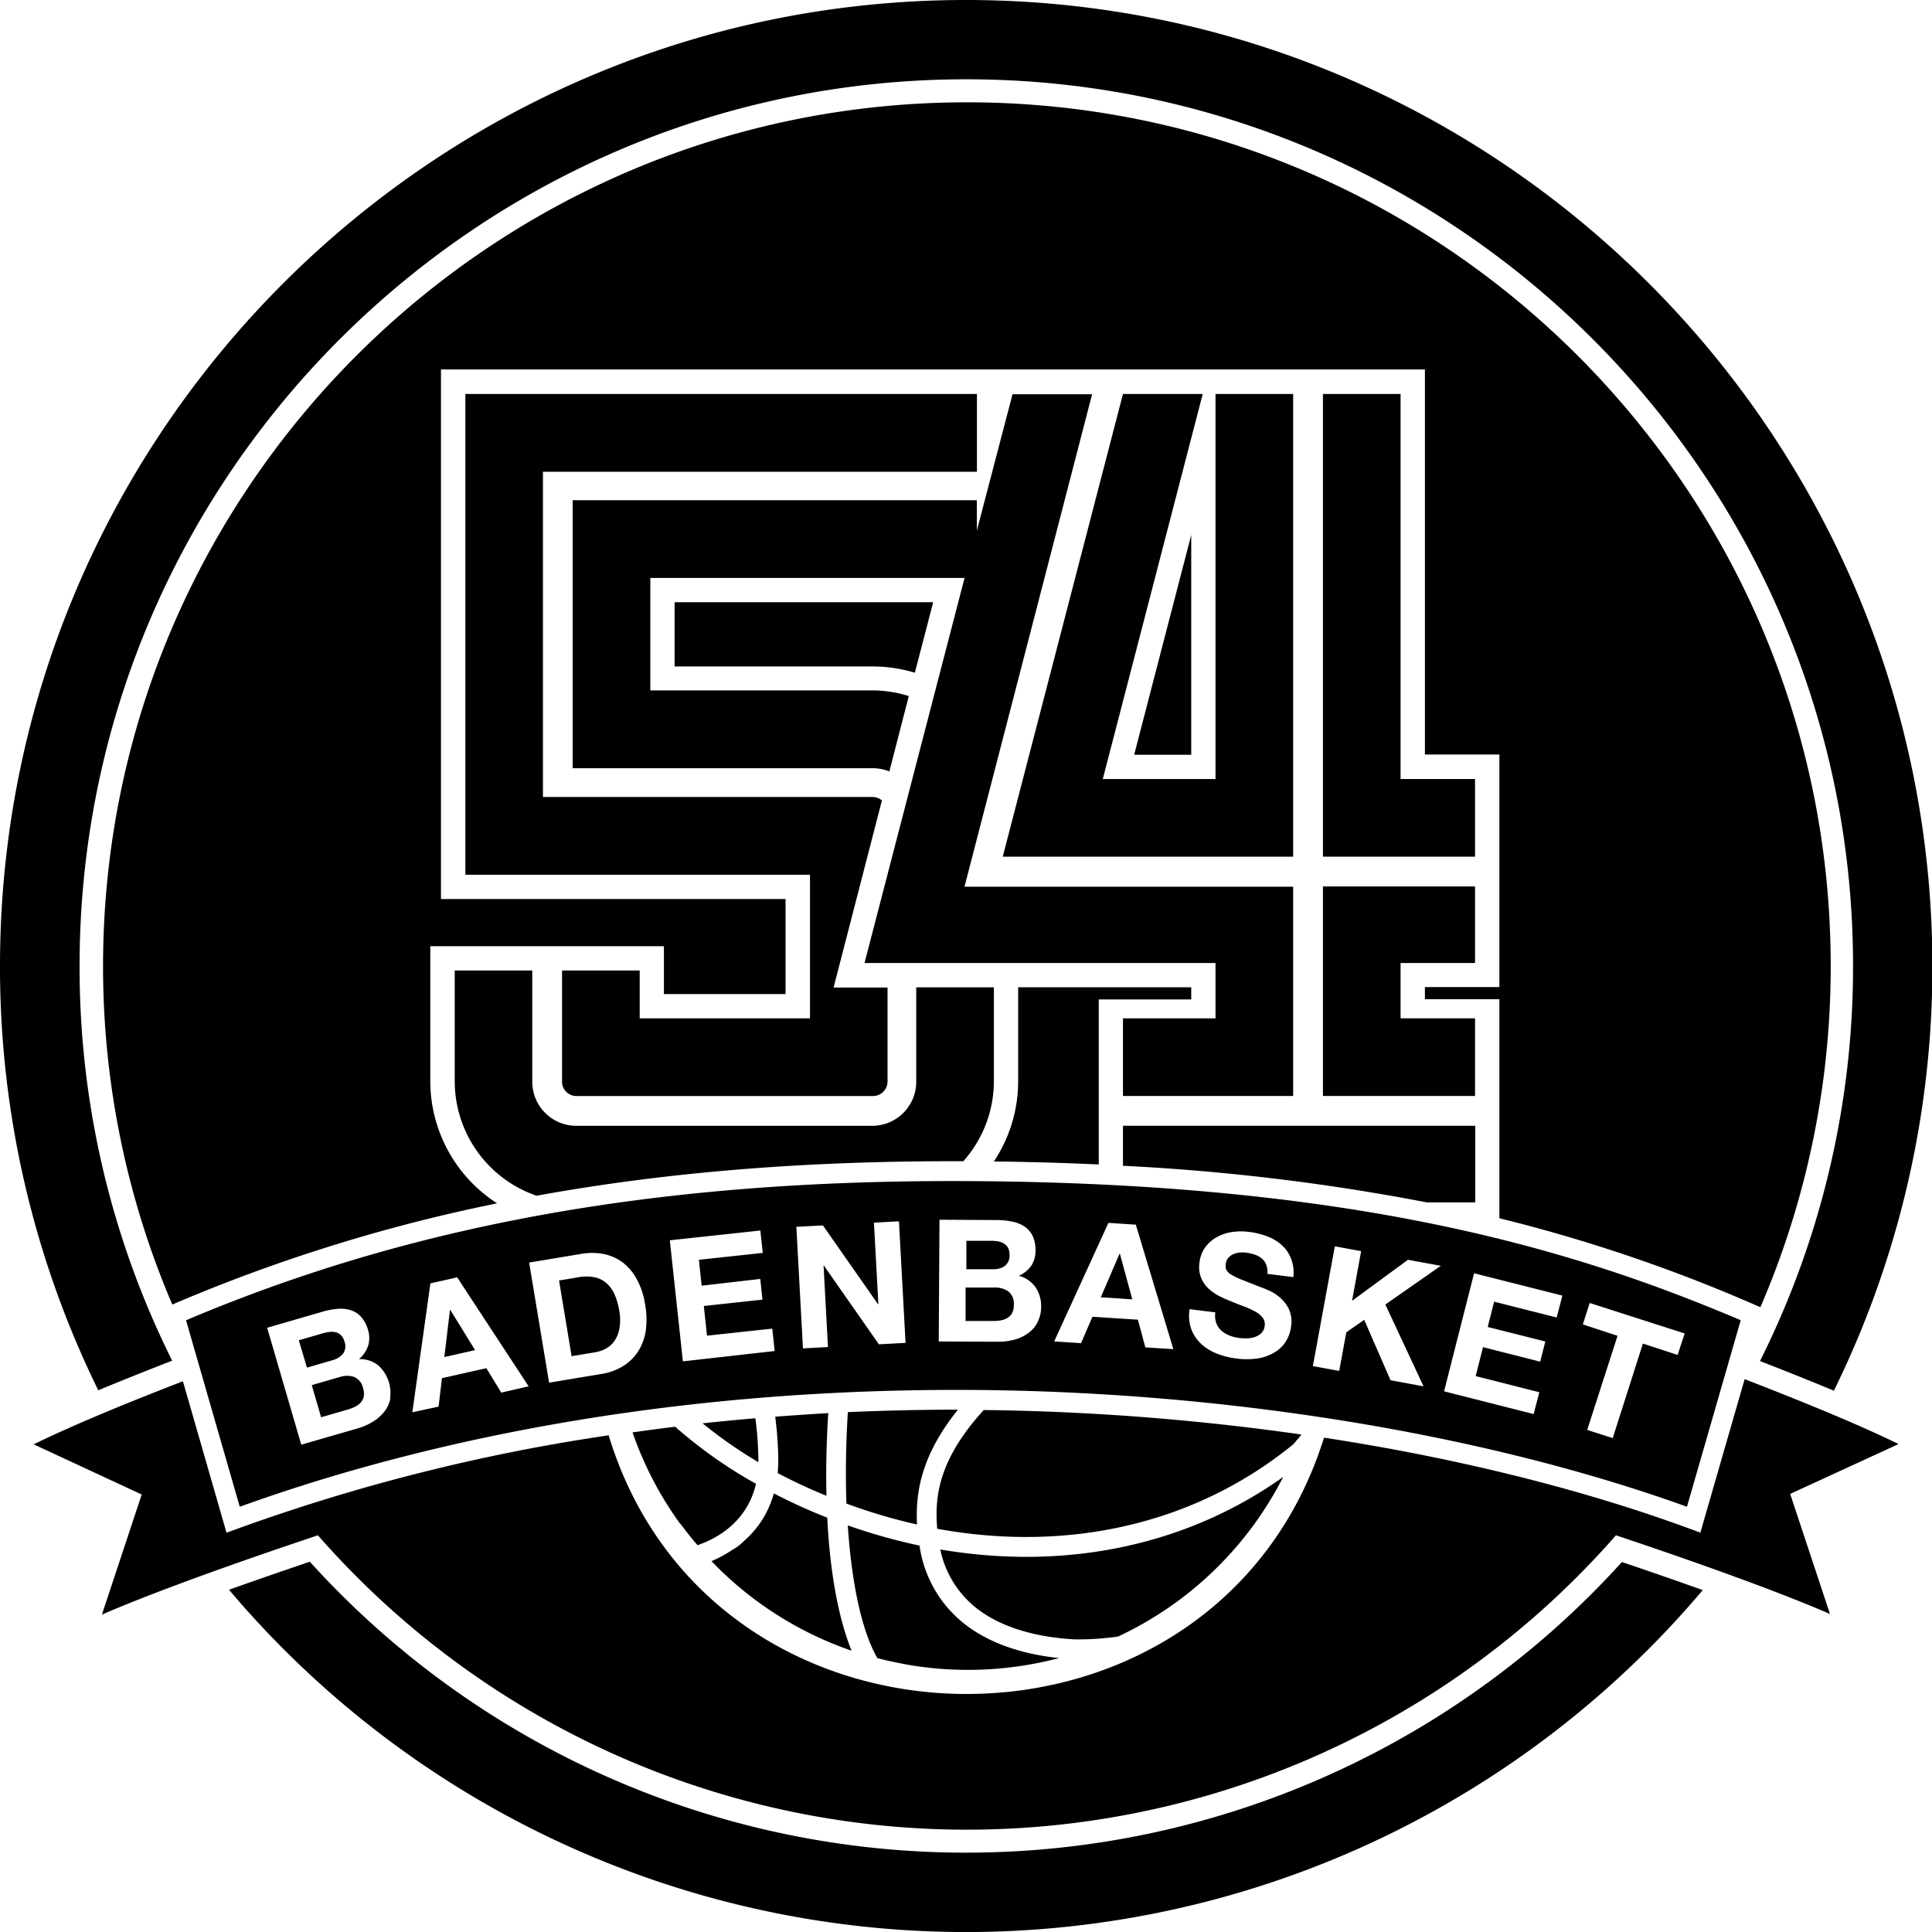 <svg id="Ebene_1" data-name="Ebene 1" xmlns="http://www.w3.org/2000/svg" viewBox="0 0 339.89 339.89"><title>BB54-Logo-noir</title><path d="M169.95,0C76.24,0,0,76.24,0,169.95a168.9,168.9,0,0,0,17.29,74.64c4.32-1.8,8.8-3.58,13-5.21A155,155,0,0,1,14,169.95c0-86,70-156,156-156s156,70,156,156a155,155,0,0,1-16.37,69.5c4.21,1.63,8.69,3.42,13,5.21a168.9,168.9,0,0,0,17.33-74.72C339.89,76.24,263.65,0,169.95,0Z" transform="translate(0 0)"/><path d="M169.95,325.93A155.62,155.62,0,0,1,54.51,274.75c-4,1.35-9,3.07-14.22,4.93a169.7,169.7,0,0,0,259.27.06c-5.19-1.86-10.19-3.57-14.22-4.94A155.62,155.62,0,0,1,169.95,325.93Z" transform="translate(0 0)"/><polygon points="196.96 220.56 193.66 228.23 199.2 228.59 197.02 220.57 196.96 220.56"/><path d="M108.16,227.81a5.83,5.83,0,0,0-1.39-2,4.59,4.59,0,0,0-2.11-1.09,7.59,7.59,0,0,0-3,0l-3.31.55,2.21,13.32,4.14-.69a6.08,6.08,0,0,0,1.9-.65,4.35,4.35,0,0,0,1.51-1.36,5.5,5.5,0,0,0,.86-2.16,8.8,8.8,0,0,0,0-3A12.47,12.47,0,0,0,108.16,227.81Z" transform="translate(0 0)"/><path d="M175,226.51l-5.13,0,0,5.88,5,0a6.31,6.31,0,0,0,1.32-.13,3.24,3.24,0,0,0,1.11-.44,2.27,2.27,0,0,0,.77-.85,2.93,2.93,0,0,0,.29-1.38,2.77,2.77,0,0,0-.92-2.36A4,4,0,0,0,175,226.51Z" transform="translate(0 0)"/><path d="M176.78,222.71a2.27,2.27,0,0,0,.82-1.95,2.5,2.5,0,0,0-.26-1.23,2,2,0,0,0-.71-.75,3,3,0,0,0-1-.38,6.85,6.85,0,0,0-1.21-.11l-4.41,0,0,5,4.77,0A3.38,3.38,0,0,0,176.78,222.71Z" transform="translate(0 0)"/><path d="M62.34,242.25a4,4,0,0,0-2.56,0l-4.93,1.43,1.64,5.65,4.84-1.4a6.34,6.34,0,0,0,1.23-.5,3.25,3.25,0,0,0,.94-.74,2.28,2.28,0,0,0,.5-1,2.94,2.94,0,0,0-.11-1.4A2.77,2.77,0,0,0,62.34,242.25Z" transform="translate(0 0)"/><path d="M60.37,238.12a2.27,2.27,0,0,0,.23-2.1,2.5,2.5,0,0,0-.6-1.11,2,2,0,0,0-.9-.52,3,3,0,0,0-1.1-.07,6.9,6.9,0,0,0-1.2.24l-4.23,1.23L54,240.6l4.58-1.33A3.39,3.39,0,0,0,60.37,238.12Z" transform="translate(0 0)"/><polygon points="79.16 230.46 78.17 238.74 83.58 237.52 79.22 230.45 79.16 230.46"/><path d="M167.42,207.78c-52.45,0-95.3,7.79-134.69,24.49l9.45,32.81c26.37-9.53,69.19-20.56,126.17-20.56,45.5,0,92.17,7.48,128.43,20.56l9.46-32.82C277.53,220.06,238.43,207.78,167.42,207.78ZM68.67,246.06a5.45,5.45,0,0,1-1.09,2.33,7.51,7.51,0,0,1-2,1.74A11,11,0,0,1,63,251.27l-10,2.89-6-20.57,9.68-2.81a13.3,13.3,0,0,1,2.75-.52,6,6,0,0,1,2.32.25,4.11,4.11,0,0,1,1.79,1.18A5.74,5.74,0,0,1,64.75,234a4.69,4.69,0,0,1,0,2.8,5.34,5.34,0,0,1-1.6,2.31,5.15,5.15,0,0,1,3.39,1.09,6.55,6.55,0,0,1,2.07,5.9ZM88.19,245l-2.63-4.3-7.81,1.76-.59,5-4.62,1,3.18-22.68,4.71-1.06L93,243.89Zm25.46-11.18a9.51,9.51,0,0,1-1.23,3.67,8.52,8.52,0,0,1-2.62,2.73,10.25,10.25,0,0,1-4.08,1.51l-9.12,1.52-3.51-21.13,9.12-1.52a11,11,0,0,1,3.91,0,8.39,8.39,0,0,1,3.37,1.45A9.15,9.15,0,0,1,112,225a13.37,13.37,0,0,1,1.49,4.47A14.83,14.83,0,0,1,113.64,233.79Zm6.49,5.68-2.3-21.3,15.93-1.72.42,3.94-11.24,1.21.49,4.56L133.75,225l.39,3.64-10.32,1.12.56,5.22,11.48-1.24.43,3.94Zm34.48-3-9.67-13.84h-.06l.77,14.32-4.4.24-1.16-21.39,4.67-.25,9.7,13.87h.06l-.78-14.35,4.4-.24,1.16,21.39Zm27.88-3.81a5.46,5.46,0,0,1-1.71,1.92,7.5,7.5,0,0,1-2.44,1.1,11,11,0,0,1-2.81.34L165.15,236l.13-21.42,10.08.06a13.42,13.42,0,0,1,2.79.29,6,6,0,0,1,2.16.9,4.13,4.13,0,0,1,1.38,1.64,5.75,5.75,0,0,1,.48,2.52,4.71,4.71,0,0,1-.75,2.7,5.34,5.34,0,0,1-2.19,1.76,5.15,5.15,0,0,1,2.94,2,5.94,5.94,0,0,1,1,3.44A5.87,5.87,0,0,1,182.48,232.69Zm19,4.35-1.31-4.87-8-.52-2,4.65-4.73-.31L195,215.14l4.82.31,6.6,21.9Zm26-12.37-4.53-.56a3.82,3.82,0,0,0-.21-1.63,2.67,2.67,0,0,0-.79-1.09,3.88,3.88,0,0,0-1.23-.67,7.92,7.92,0,0,0-1.58-.35,5.54,5.54,0,0,0-1.15,0,3,3,0,0,0-1.08.29,2.61,2.61,0,0,0-.85.65,2,2,0,0,0-.44,1.09,1.91,1.91,0,0,0,.11,1,2.12,2.12,0,0,0,.85.83,11.87,11.87,0,0,0,1.85.9l3.13,1.24q.58.19,1.6.64a8,8,0,0,1,2,1.26,6.42,6.42,0,0,1,1.57,2.05,5.24,5.24,0,0,1,.39,3,6.57,6.57,0,0,1-.9,2.64,5.93,5.93,0,0,1-2,1.95,8.13,8.13,0,0,1-2.95,1.07,13.21,13.21,0,0,1-3.89,0,13.59,13.59,0,0,1-3.36-.86,8.65,8.65,0,0,1-2.75-1.72,6.75,6.75,0,0,1-1.72-2.6,7.09,7.09,0,0,1-.29-3.48l4.53.56a3.93,3.93,0,0,0,.16,1.86,3.39,3.39,0,0,0,.88,1.33,4.45,4.45,0,0,0,1.42.87,7.15,7.15,0,0,0,1.76.45,9.47,9.47,0,0,0,1.35.06,4.68,4.68,0,0,0,1.39-.24,2.93,2.93,0,0,0,1.14-.69,2.06,2.06,0,0,0,.58-1.27,1.88,1.88,0,0,0-.38-1.47,4.42,4.42,0,0,0-1.33-1.07,14.56,14.56,0,0,0-1.95-.88q-1.1-.41-2.22-.88a20.28,20.28,0,0,1-2.23-1,8,8,0,0,1-1.89-1.37,5.29,5.29,0,0,1-1.23-1.89,5.22,5.22,0,0,1-.24-2.55,5.63,5.63,0,0,1,1.05-2.76,6.42,6.42,0,0,1,2.08-1.78,8.06,8.06,0,0,1,2.71-.87,11,11,0,0,1,2.91,0,13.68,13.68,0,0,1,3.15.77,8.09,8.09,0,0,1,2.57,1.54,6.18,6.18,0,0,1,1.63,2.36A6.61,6.61,0,0,1,227.53,224.67Zm22.94,19.22-5.81-1.07L240,232.19l-3.15,2.2-1.25,6.79-4.63-.85,3.86-21.07,4.63.85-1.6,8.74,9.84-7.22,5.78,1.06-9.76,6.81Zm23.42-12.11-11-2.78-1.13,4.45L271.86,236l-.9,3.55L260.9,237l-1.29,5.09,11.2,2.84-1,3.84-15.76-4L259.33,224l15.53,3.93Zm21.28,6.59-6.11-2L283.72,253l-4.49-1.44L284.57,235l-6.11-2,1.21-3.77,16.71,5.36Z" transform="translate(0 0)"/><path d="M133.42,257.24c0-.17,0-.33,0-.51a60.94,60.94,0,0,0-.53-7.22q-4.73.4-9.29.89A80,80,0,0,0,133.42,257.24Z" transform="translate(0 0)"/><path d="M145.54,267l-.18-.07a99.83,99.83,0,0,1-9.22-4.2A17,17,0,0,1,131,271a9.42,9.42,0,0,1-2.14,1.65,22.25,22.25,0,0,1-3.69,2,62.07,62.07,0,0,0,24.64,15.75C147.5,284.68,146,276.54,145.54,267Z" transform="translate(0 0)"/><path d="M136.38,249.23a63.68,63.68,0,0,1,.54,7.47,23.71,23.71,0,0,1-.11,2.45,93.79,93.79,0,0,0,8.59,4c-.12-4.62,0-9.51.31-14.55Q141,248.89,136.38,249.23Z" transform="translate(0 0)"/><path d="M168.35,248c-6.59,0-13,.16-19.19.43-.35,5.64-.43,11.07-.25,16.09a98,98,0,0,0,12.42,3.68c-.31-5.87.89-12.37,7.2-20.2Z" transform="translate(0 0)"/><path d="M119.72,268.08c.95,1.3,1.95,2.55,3,3.76,3.28-1.12,8.7-4,10.28-10.8A81.23,81.23,0,0,1,118.78,251c-2.54.31-5,.64-7.5,1a61.87,61.87,0,0,0,8.41,16.12Z" transform="translate(0 0)"/><path d="M228.95,252.37a429.88,429.88,0,0,0-55.88-4.31c-8,8.77-8.66,15.31-8.19,20.89,23.19,4.25,45.56-.91,62.64-14.86C228,253.53,228.49,253,228.95,252.37Z" transform="translate(0 0)"/><path d="M334,254.05c-7.35-3.62-18-7.91-27.07-11.42l-7.79,27-1.77-.65c-19-7-41.11-12.48-64.44-16.06-18.88,60.39-107.51,60-125.85-.41A334.16,334.16,0,0,0,41.62,269l-1.77.65L32.18,243c-8.91,3.44-19.12,7.59-26.25,11.1l19,8.82-7,21.13c11.18-4.84,28.68-10.84,38-13.95a151.76,151.76,0,0,0,228.36,0c9.37,3.13,26.6,9.05,37.65,13.84l-7-21.12Z" transform="translate(0 0)"/><path d="M160.46,293a62.78,62.78,0,0,0,25.86-1.3c-5.42-.57-11.64-2.14-16.55-5.94a21.28,21.28,0,0,1-8-13.85,100.7,100.7,0,0,1-12.62-3.55c.68,10.36,2.51,18.71,5.21,23.35C156.35,292.22,158.4,292.65,160.46,293Z" transform="translate(0 0)"/><path d="M196.7,287.91a62.16,62.16,0,0,0,29.05-28.08c-17,12.1-38.3,16.52-60.33,12.76A17.66,17.66,0,0,0,171.89,283c5,3.85,11.72,5.1,17.13,5.41A49.81,49.81,0,0,0,196.7,287.91Z" transform="translate(0 0)"/><polygon points="232.74 69.31 232.74 150.71 259.5 150.71 259.5 137.05 246.4 137.05 246.4 69.31 232.74 69.31"/><polygon points="209.57 94.11 199.53 132.78 209.57 132.78 209.57 94.11"/><polygon points="197.56 69.31 176.41 150.71 227.5 150.71 227.5 69.31 213.84 69.31 213.84 137.05 194.01 137.05 211.59 69.31 197.56 69.31"/><path d="M98.88,170.73V190.2a2.52,2.52,0,0,0,2.43,2.62h52.21a2.56,2.56,0,0,0,2.62-2.62V173.73h-9.49l8.5-32.91a2.53,2.53,0,0,0-1.63-.61h-58V83h76.35V69.31h-90v84.58h60.63v25.26H112.54v-8.42Z" transform="translate(0 0)"/><path d="M174.85,190.2V173.7l-13.66,0V190.2a7.75,7.75,0,0,1-7.67,7.86H101.31a7.75,7.75,0,0,1-7.67-7.86V170.73H80V190.2a21.31,21.31,0,0,0,14.4,20.16c22.45-4.09,46.53-6.07,73-6.07h2.08A21.23,21.23,0,0,0,174.85,190.2Z" transform="translate(0 0)"/><path d="M171.85,93.36V88H100.75v47.15h52.77a7.82,7.82,0,0,1,2.94.57l3.42-13.26a21.36,21.36,0,0,0-6.36-1H114.41V101.68h55.28l-17.6,67.74h61.75v9.73H197.56v13.66H227.5V156H169.68l22.45-86.64h-14Z" transform="translate(0 0)"/><path d="M118.68,117.25h34.84a25.72,25.72,0,0,1,7.43,1.1l3.22-12.4H118.68Z" transform="translate(0 0)"/><path d="M170.13,18c-83.8,0-152,68.18-152,152A151.08,151.08,0,0,0,30.31,229.5a293.45,293.45,0,0,1,57.14-17.8,25.59,25.59,0,0,1-11.75-21.51V166.46h41.1v8.42h21.4V158.16H77.58V65h173.1v67.74h13.1v40.91h-13.1v2.14h13.1v38.53A279.4,279.4,0,0,1,309,229.67l.7.3a151.07,151.07,0,0,0,12.37-60C322.11,86.14,253.93,18,170.13,18Z" transform="translate(0 0)"/><polygon points="232.74 192.81 259.5 192.81 259.5 179.15 246.4 179.15 246.4 169.42 259.5 169.42 259.5 155.95 232.74 155.95 232.74 192.81"/><path d="M193.29,175.83h16.28v-2.14H179.12v16.5a25.44,25.44,0,0,1-4.27,14.14q9.61.12,18.45.53v-29Z" transform="translate(0 0)"/><path d="M197.56,205.09A382,382,0,0,1,251,211.53h8.53V198.05H197.56Z" transform="translate(0 0)"/></svg>